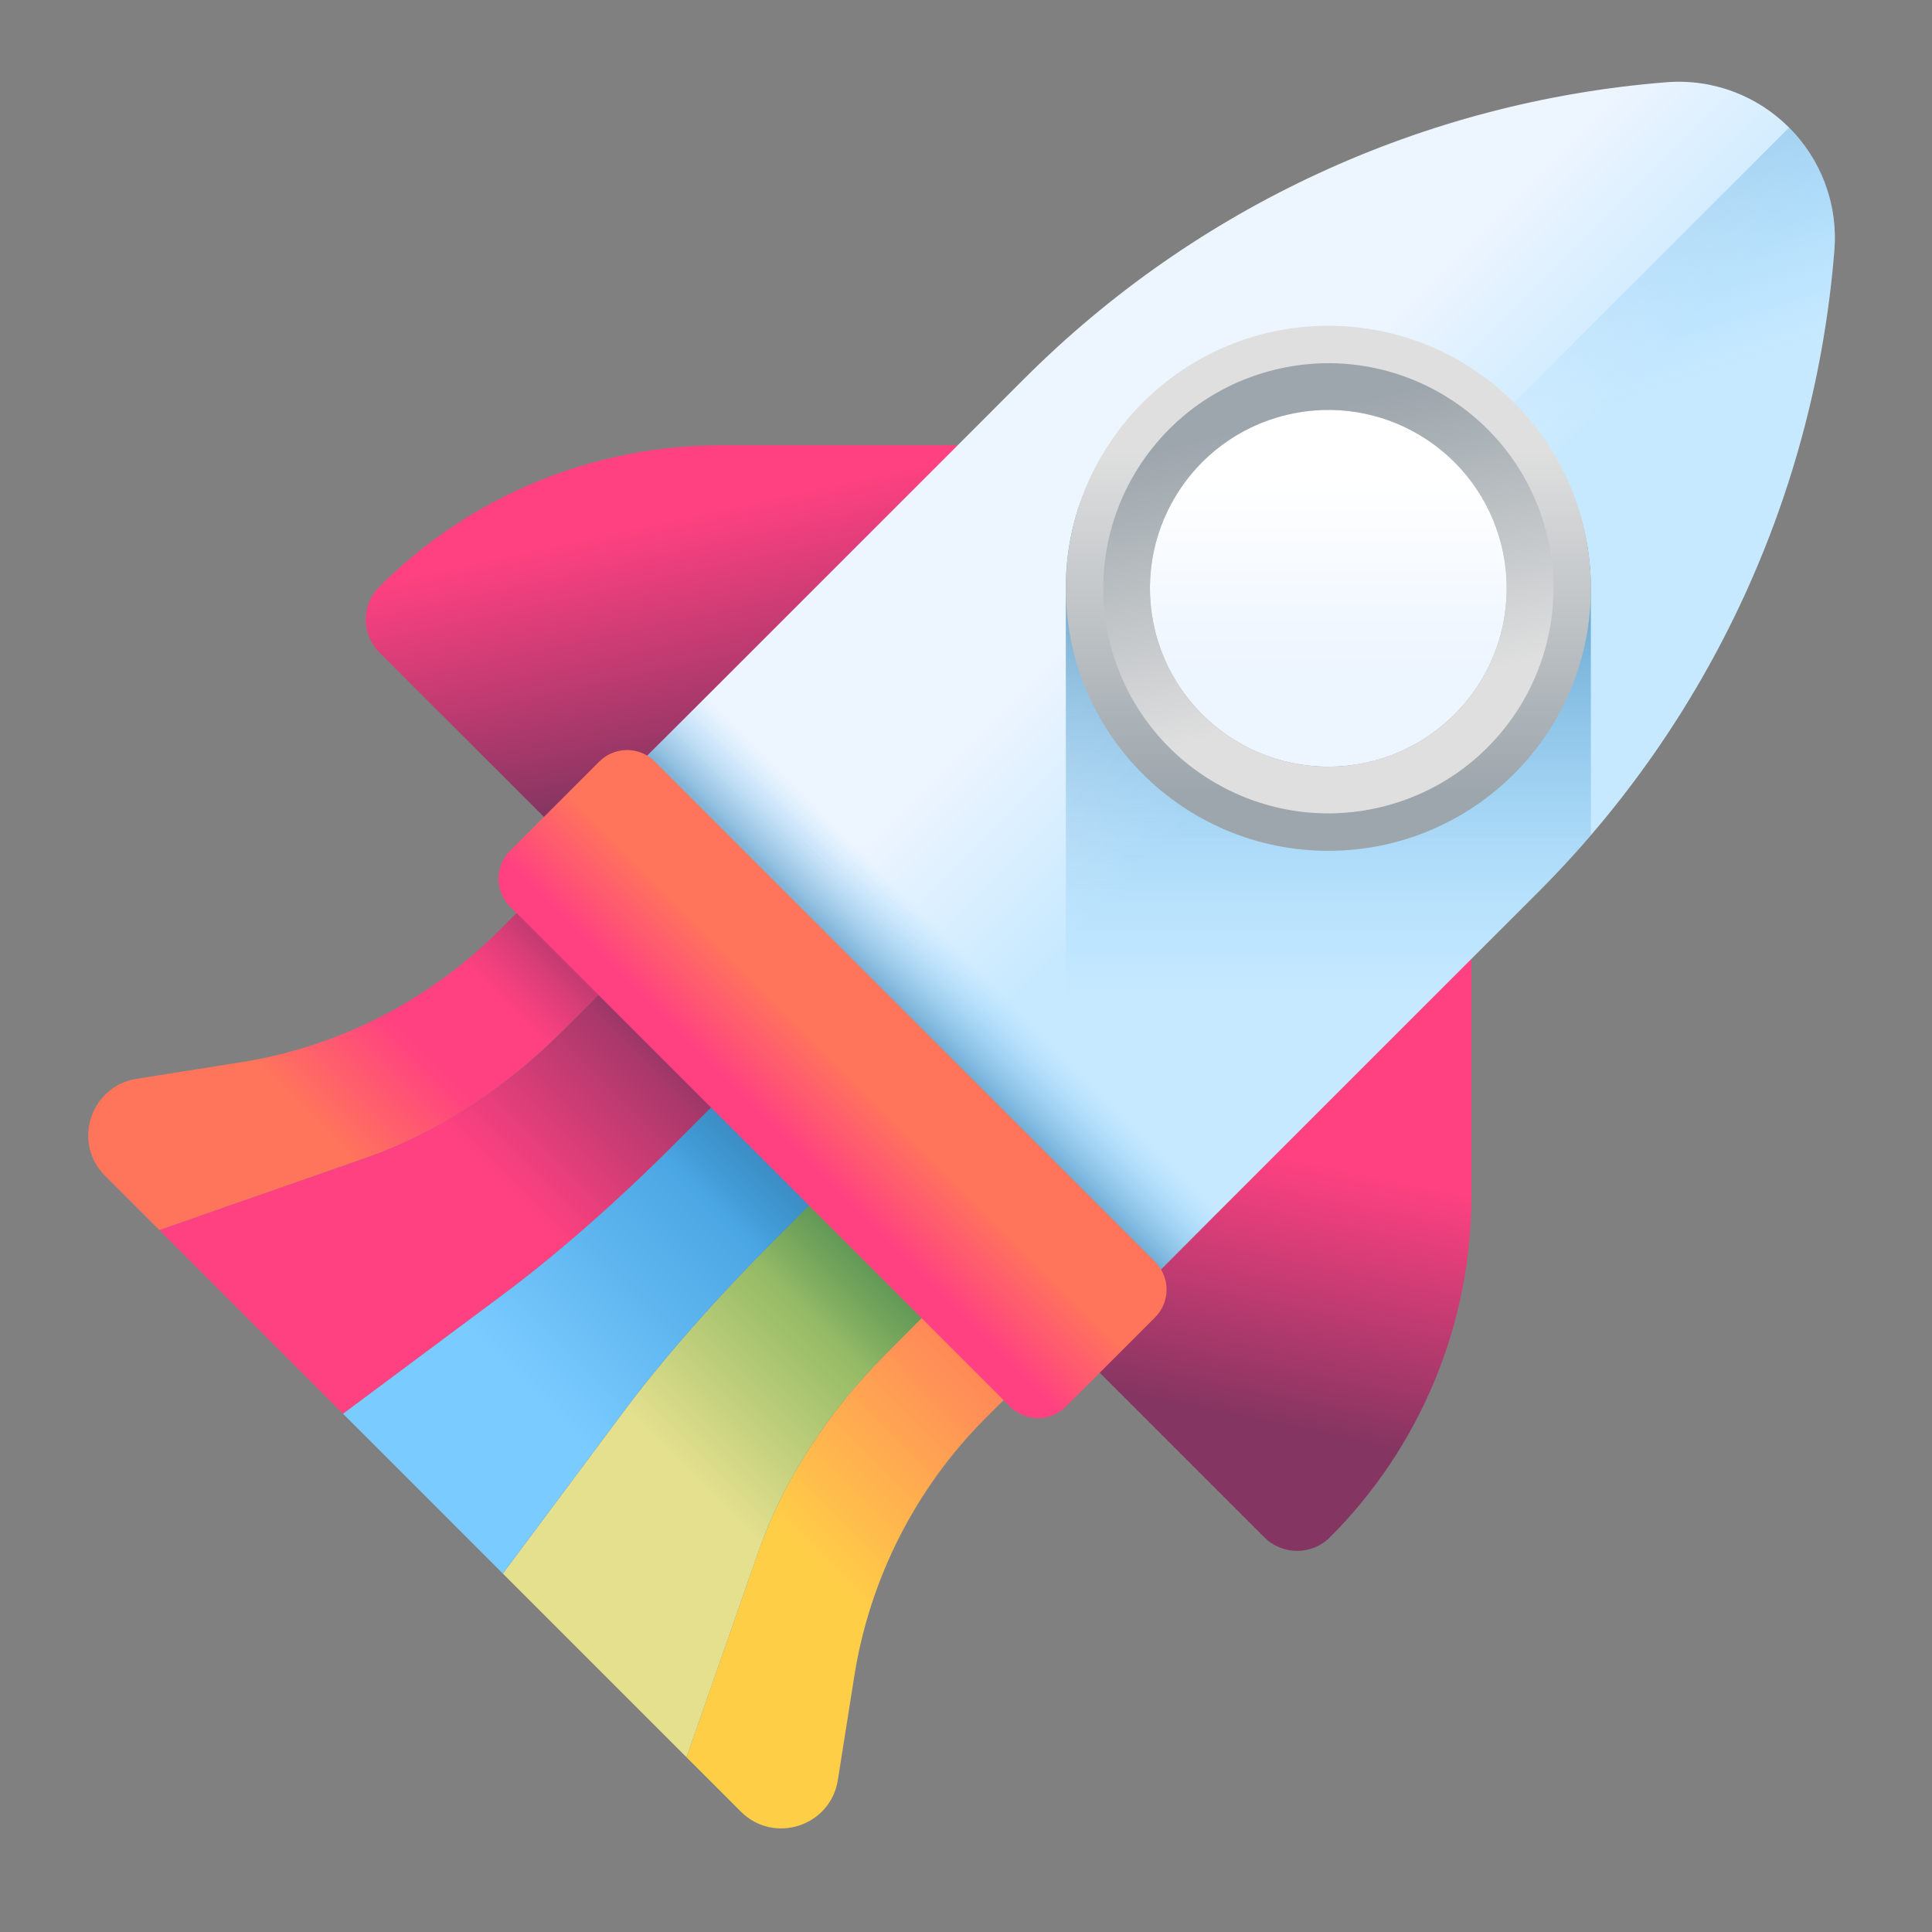 <svg width="50" height="50" viewBox="0 0 50 50" fill="none" xmlns="http://www.w3.org/2000/svg">
<rect x="0" y="0" width="50" height="50" fill="#808080" stroke="none"/>
<g clip-path="url(#clip0_17083_1820)">
<path d="M19.639 40.125L17.767 45.478L19.173 46.884C20.029 47.739 21.493 47.264 21.683 46.069L22.11 43.373C22.512 40.842 23.704 38.502 25.517 36.689L26.74 35.466L25.835 32.129L22.915 35.049C21.415 36.549 20.268 38.326 19.639 40.125Z" fill="url(#paint0_linear_17083_1820)"/>
<path d="M2.718 30.429L4.125 31.835L9.477 29.963C11.276 29.334 13.053 28.188 14.553 26.687L17.473 23.768L14.136 22.862L12.913 24.086C11.1 25.898 8.761 27.091 6.229 27.492L3.534 27.92C2.339 28.109 1.863 29.574 2.718 30.429Z" fill="url(#paint1_linear_17083_1820)"/>
<path d="M20.002 32.136C18.502 33.636 17.135 35.193 16.099 36.585L13.014 40.725L17.767 45.478L19.639 40.125C20.268 38.326 21.415 36.549 22.915 35.049L25.835 32.13L24.591 27.547L20.002 32.136Z" fill="url(#paint2_linear_17083_1820)"/>
<path d="M9.477 29.963L4.125 31.835L8.878 36.588L13.018 33.504C14.409 32.467 15.966 31.101 17.467 29.6L22.056 25.011L17.473 23.768L14.554 26.687C13.053 28.188 11.276 29.334 9.477 29.963Z" fill="url(#paint3_linear_17083_1820)"/>
<path d="M17.467 29.6C15.966 31.101 14.409 32.467 13.018 33.504L8.878 36.588L13.014 40.725L16.099 36.585C17.135 35.193 18.502 33.636 20.002 32.136L24.591 27.547L24.05 25.552L22.056 25.011L17.467 29.6Z" fill="url(#paint4_linear_17083_1820)"/>
<path d="M25.517 36.689L26.74 35.466L25.835 32.129L22.916 35.049C22.374 35.59 21.879 36.168 21.437 36.77L23.693 39.026C24.2 38.18 24.811 37.395 25.517 36.689Z" fill="url(#paint5_linear_17083_1820)"/>
<path d="M22.915 35.049L25.835 32.13L24.591 27.547L20.002 32.136C19.461 32.677 18.937 33.226 18.439 33.772L21.437 36.77C21.879 36.169 22.374 35.59 22.915 35.049Z" fill="url(#paint6_linear_17083_1820)"/>
<path d="M18.439 33.772C18.937 33.226 19.461 32.677 20.002 32.136L24.591 27.547L24.05 25.552L22.056 25.011L17.467 29.6C16.925 30.142 16.376 30.666 15.83 31.163L18.439 33.772Z" fill="url(#paint7_linear_17083_1820)"/>
<path d="M15.83 31.163C16.376 30.666 16.925 30.142 17.467 29.6L22.056 25.011L17.473 23.768L14.554 26.687C14.012 27.229 13.434 27.723 12.832 28.165L15.83 31.163Z" fill="url(#paint8_linear_17083_1820)"/>
<path d="M12.832 28.165C13.434 27.724 14.012 27.229 14.554 26.687L17.473 23.768L14.137 22.862L12.913 24.086C12.208 24.791 11.422 25.402 10.577 25.91L12.832 28.165Z" fill="url(#paint9_linear_17083_1820)"/>
<path d="M15.448 22.513L26.439 11.523L18.653 11.523C15.339 11.523 12.161 12.839 9.818 15.182C9.348 15.652 9.348 16.413 9.818 16.883L15.448 22.513Z" fill="url(#paint10_linear_17083_1820)"/>
<path d="M27.089 34.154L38.08 23.164L38.08 30.95C38.08 34.263 36.763 37.441 34.42 39.784C33.951 40.254 33.189 40.254 32.719 39.784L27.089 34.154Z" fill="url(#paint11_linear_17083_1820)"/>
<path d="M43.119 2.129C36.847 2.63 30.959 5.349 26.51 9.798L13.322 22.987L26.615 36.281L39.804 23.092C44.253 18.643 46.972 12.755 47.473 6.483C47.671 4.001 45.601 1.931 43.119 2.129Z" fill="url(#paint12_linear_17083_1820)"/>
<path d="M26.616 36.281L39.804 23.092C44.253 18.643 46.972 12.755 47.473 6.483C47.572 5.242 47.104 4.104 46.301 3.301L19.969 29.634L26.616 36.281Z" fill="url(#paint13_linear_17083_1820)"/>
<path d="M34.314 8.745C30.562 8.745 27.583 11.473 27.583 15.225L27.589 35.308L39.804 23.092C40.28 22.616 40.736 22.122 41.172 21.614L41.172 15.225C41.172 11.473 38.067 8.745 34.314 8.745Z" fill="url(#paint14_linear_17083_1820)"/>
<path d="M30.791 18.772C32.753 20.734 35.935 20.734 37.897 18.772C39.859 16.81 39.859 13.628 37.897 11.666C35.935 9.704 32.753 9.704 30.791 11.666C28.829 13.628 28.829 16.81 30.791 18.772Z" fill="url(#paint15_linear_17083_1820)"/>
<path d="M41.172 15.225C41.172 11.473 38.13 8.431 34.377 8.431C30.625 8.431 27.583 11.473 27.583 15.225C27.583 18.978 30.625 22.019 34.377 22.019C38.129 22.019 41.172 18.978 41.172 15.225ZM29.761 15.225C29.761 12.676 31.828 10.61 34.377 10.61C36.927 10.61 38.993 12.676 38.993 15.225C38.993 17.774 36.927 19.841 34.377 19.841C31.828 19.841 29.761 17.774 29.761 15.225Z" fill="url(#paint16_linear_17083_1820)"/>
<path d="M40.037 13.85C39.277 10.724 36.127 8.806 33.002 9.566C29.876 10.325 27.958 13.475 28.718 16.601C29.478 19.726 32.627 21.644 35.753 20.884C38.878 20.125 40.797 16.975 40.037 13.85ZM29.892 16.316C29.29 13.838 30.81 11.342 33.287 10.74C35.764 10.138 38.26 11.658 38.862 14.135C39.465 16.612 37.945 19.109 35.467 19.711C32.99 20.313 30.494 18.793 29.892 16.316Z" fill="url(#paint17_linear_17083_1820)"/>
<path d="M19.413 16.896L32.707 30.19L28.687 34.209L15.393 20.915L19.413 16.896Z" fill="url(#paint18_linear_17083_1820)"/>
<path d="M13.198 23.46L26.142 36.404C26.54 36.802 27.185 36.802 27.583 36.404L29.893 34.094C30.29 33.696 30.29 33.052 29.893 32.654L16.948 19.71C16.551 19.312 15.906 19.312 15.508 19.71L13.198 22.02C12.8 22.417 12.8 23.062 13.198 23.46Z" fill="url(#paint19_linear_17083_1820)"/>
</g>
<defs>
<linearGradient id="paint0_linear_17083_1820" x1="21.861" y1="41.199" x2="25.778" y2="37.282" gradientUnits="userSpaceOnUse">
<stop stop-color="#FFCE47"/>
<stop offset="1" stop-color="#FF9356"/>
</linearGradient>
<linearGradient id="paint1_linear_17083_1820" x1="7.621" y1="28.525" x2="9.939" y2="26.206" gradientUnits="userSpaceOnUse">
<stop stop-color="#FF755C"/>
<stop offset="1" stop-color="#FF4181"/>
</linearGradient>
<linearGradient id="paint2_linear_17083_1820" x1="18.695" y1="38.997" x2="23.966" y2="33.725" gradientUnits="userSpaceOnUse">
<stop stop-color="#E4E08E"/>
<stop offset="1" stop-color="#6FA953"/>
</linearGradient>
<linearGradient id="paint3_linear_17083_1820" x1="11.931" y1="29.583" x2="16.741" y2="24.773" gradientUnits="userSpaceOnUse">
<stop stop-color="#FF4181"/>
<stop offset="1" stop-color="#843561"/>
</linearGradient>
<linearGradient id="paint4_linear_17083_1820" x1="13.687" y1="35.916" x2="18.957" y2="30.646" gradientUnits="userSpaceOnUse">
<stop stop-color="#7ACBFF"/>
<stop offset="1" stop-color="#45A2E0"/>
</linearGradient>
<linearGradient id="paint5_linear_17083_1820" x1="23.905" y1="36.437" x2="25.872" y2="34.469" gradientUnits="userSpaceOnUse">
<stop stop-color="#FF9356" stop-opacity="0"/>
<stop offset="1" stop-color="#FF755C"/>
</linearGradient>
<linearGradient id="paint6_linear_17083_1820" x1="21.072" y1="34.101" x2="25.025" y2="30.148" gradientUnits="userSpaceOnUse">
<stop stop-color="#43765A" stop-opacity="0"/>
<stop offset="1" stop-color="#43765A"/>
</linearGradient>
<linearGradient id="paint7_linear_17083_1820" x1="18.445" y1="31.157" x2="24.095" y2="25.507" gradientUnits="userSpaceOnUse">
<stop stop-color="#174461" stop-opacity="0"/>
<stop offset="1" stop-color="#174461"/>
</linearGradient>
<linearGradient id="paint8_linear_17083_1820" x1="16.587" y1="27.445" x2="18.529" y2="25.504" gradientUnits="userSpaceOnUse">
<stop stop-color="#843561" stop-opacity="0"/>
<stop offset="1" stop-color="#3A2F4D"/>
</linearGradient>
<linearGradient id="paint9_linear_17083_1820" x1="12.962" y1="25.901" x2="16.307" y2="22.556" gradientUnits="userSpaceOnUse">
<stop stop-color="#843561" stop-opacity="0"/>
<stop offset="1" stop-color="#3A2F4D"/>
</linearGradient>
<linearGradient id="paint10_linear_17083_1820" x1="17.833" y1="13.294" x2="19.298" y2="20.035" gradientUnits="userSpaceOnUse">
<stop stop-color="#FF4181"/>
<stop offset="1" stop-color="#843561"/>
</linearGradient>
<linearGradient id="paint11_linear_17083_1820" x1="33.278" y1="29.897" x2="31.854" y2="36.679" gradientUnits="userSpaceOnUse">
<stop stop-color="#FF4181"/>
<stop offset="1" stop-color="#843561"/>
</linearGradient>
<linearGradient id="paint12_linear_17083_1820" x1="30.392" y1="13.725" x2="34.4" y2="17.732" gradientUnits="userSpaceOnUse">
<stop stop-color="#EDF5FF"/>
<stop offset="1" stop-color="#C7E9FF"/>
</linearGradient>
<linearGradient id="paint13_linear_17083_1820" x1="32.438" y1="13.597" x2="28.105" y2="0.22" gradientUnits="userSpaceOnUse">
<stop stop-color="#7ACBFF" stop-opacity="0"/>
<stop offset="1" stop-color="#2F73A0"/>
</linearGradient>
<linearGradient id="paint14_linear_17083_1820" x1="34.377" y1="25.97" x2="34.377" y2="11.118" gradientUnits="userSpaceOnUse">
<stop stop-color="#7ACBFF" stop-opacity="0"/>
<stop offset="1" stop-color="#2F73A0"/>
</linearGradient>
<linearGradient id="paint15_linear_17083_1820" x1="34.344" y1="12.489" x2="34.344" y2="17.313" gradientUnits="userSpaceOnUse">
<stop stop-color="white"/>
<stop offset="1" stop-color="#EDF5FF"/>
</linearGradient>
<linearGradient id="paint16_linear_17083_1820" x1="34.377" y1="11.685" x2="34.377" y2="20.525" gradientUnits="userSpaceOnUse">
<stop stop-color="#DFDFDF"/>
<stop offset="1" stop-color="#9DA6AC"/>
</linearGradient>
<linearGradient id="paint17_linear_17083_1820" x1="35.068" y1="18.205" x2="33.279" y2="10.84" gradientUnits="userSpaceOnUse">
<stop stop-color="#DFDFDF"/>
<stop offset="1" stop-color="#9DA6AC"/>
</linearGradient>
<linearGradient id="paint18_linear_17083_1820" x1="24.929" y1="24.673" x2="22.665" y2="26.938" gradientUnits="userSpaceOnUse">
<stop stop-color="#7ACBFF" stop-opacity="0"/>
<stop offset="1" stop-color="#2F73A0"/>
</linearGradient>
<linearGradient id="paint19_linear_17083_1820" x1="21.914" y1="27.688" x2="20.211" y2="29.391" gradientUnits="userSpaceOnUse">
<stop stop-color="#FF755C"/>
<stop offset="1" stop-color="#FF4181"/>
</linearGradient>
<clipPath id="clip0_17083_1820">
<rect width="50" height="50" fill="white"/>
</clipPath>
</defs>
</svg>
